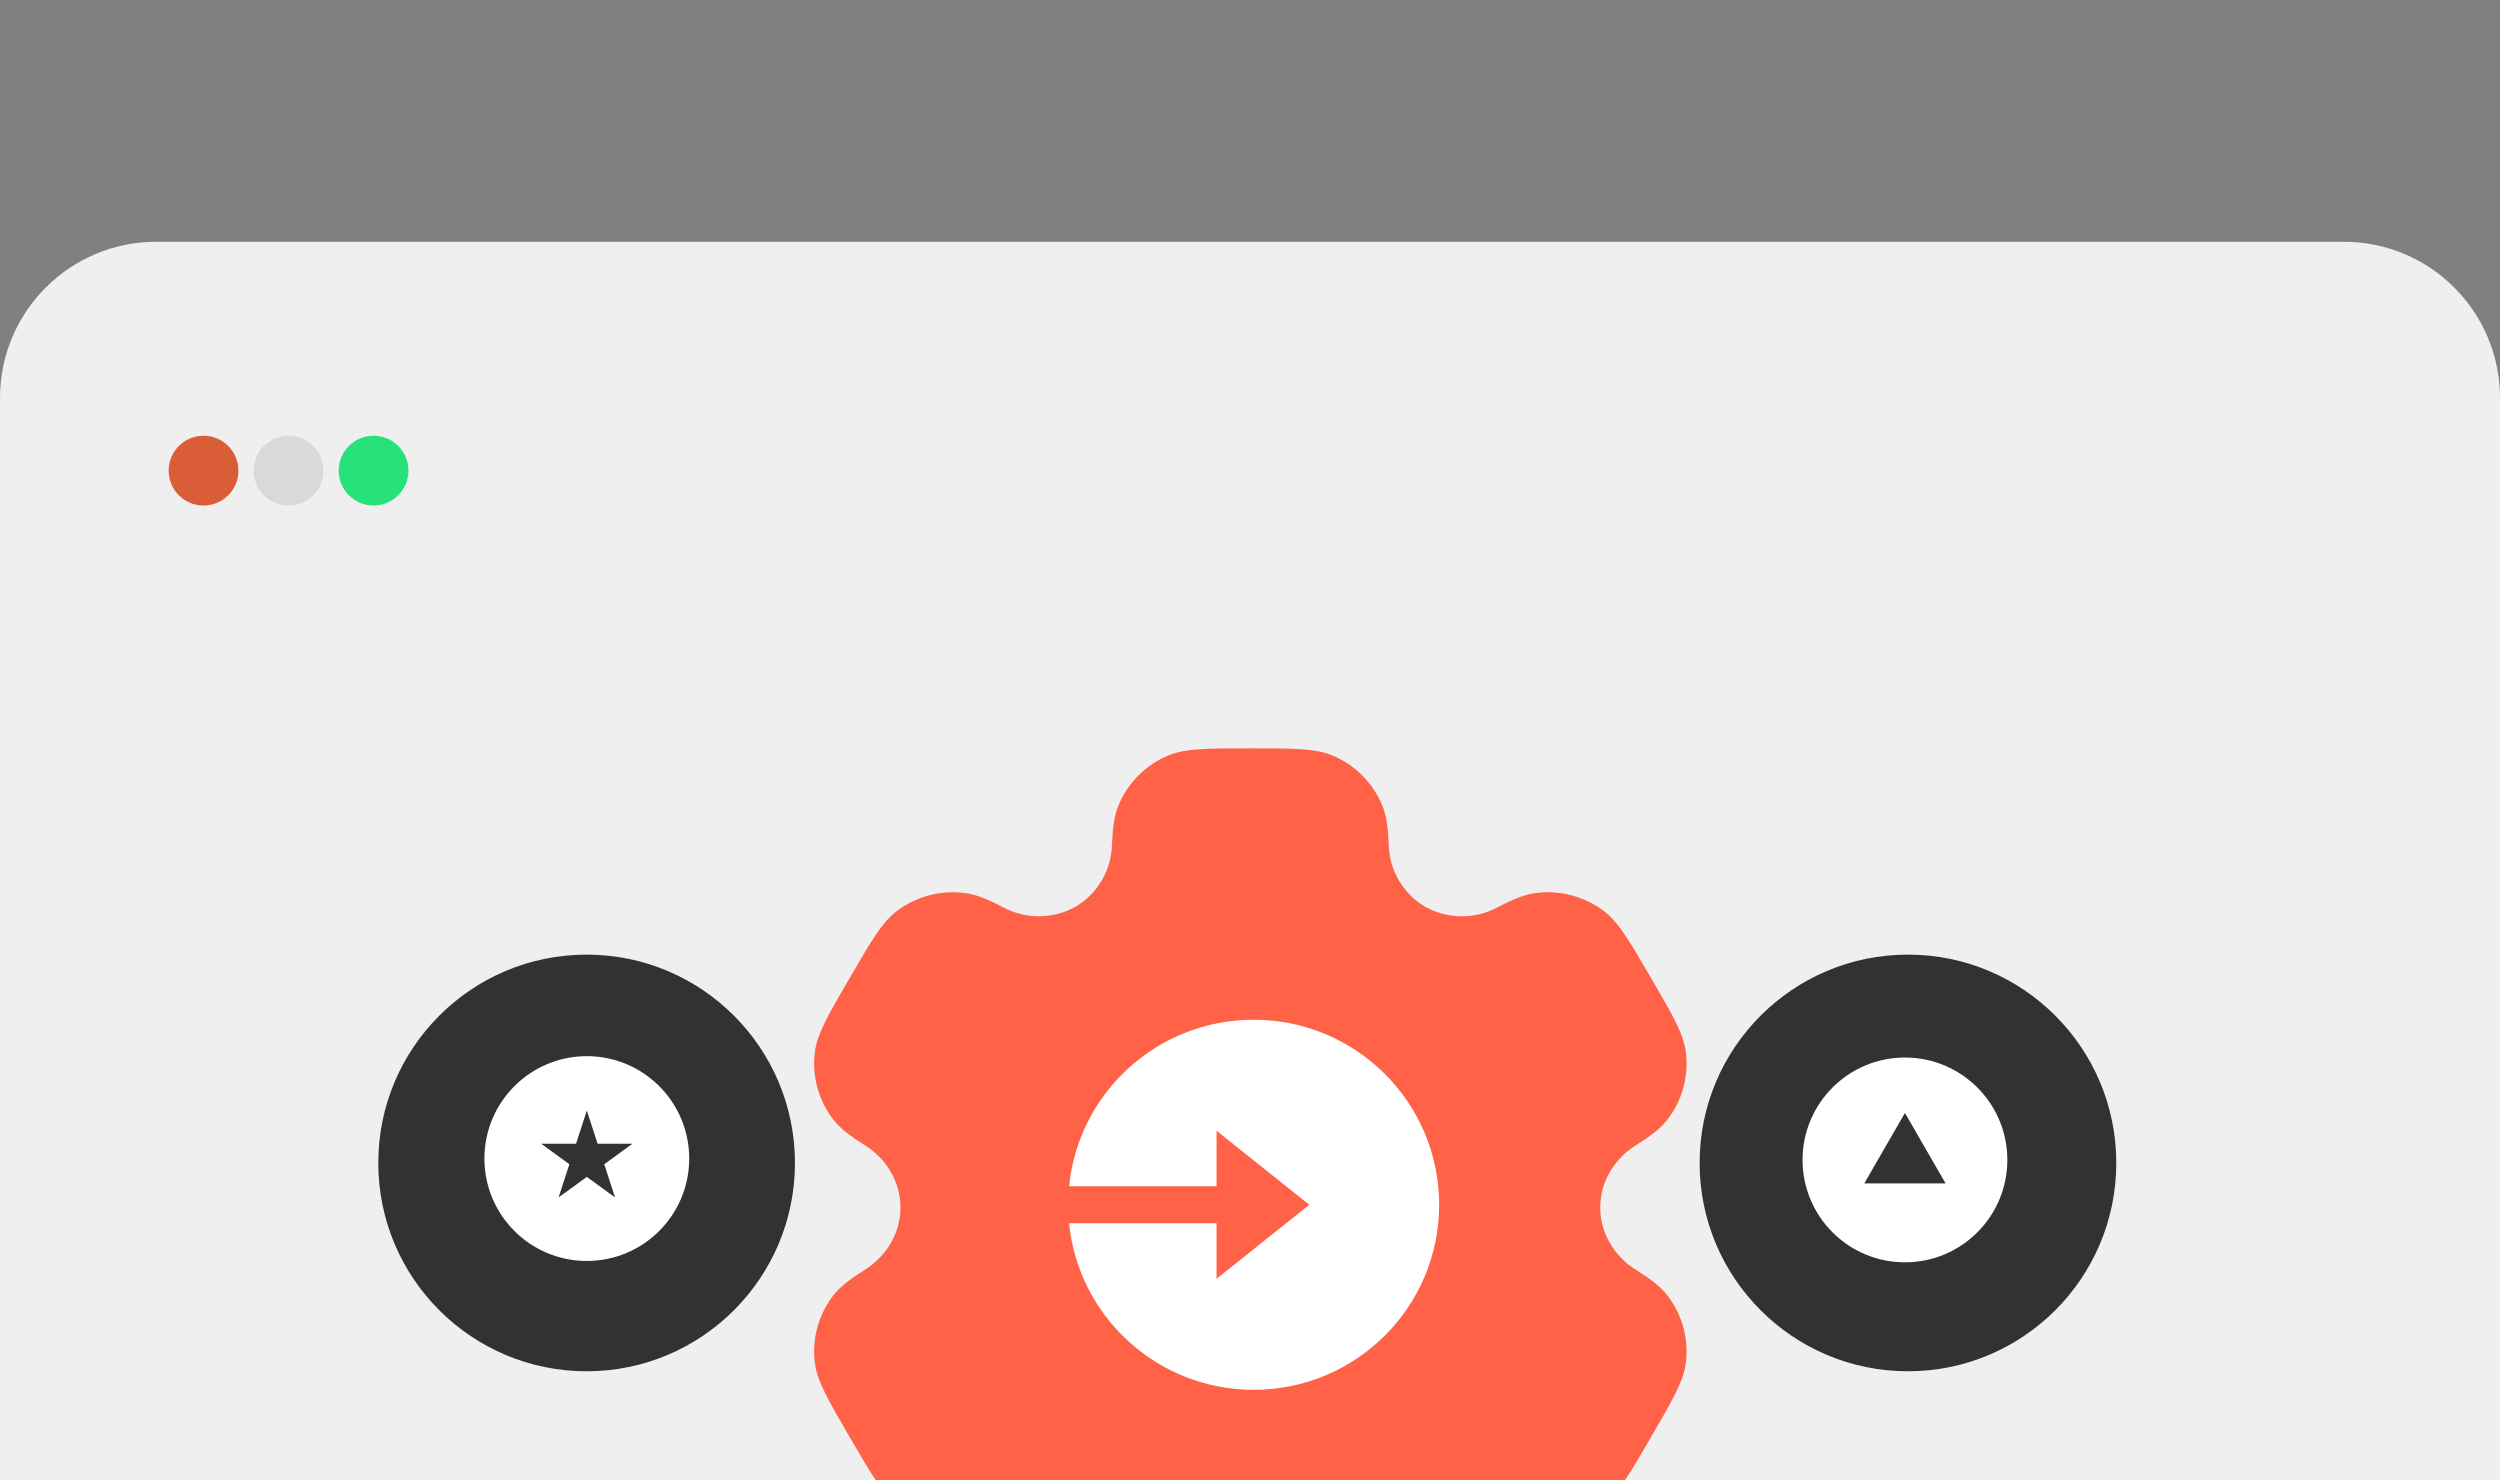 <svg width="304" height="180" viewBox="0 0 304 180" fill="none" xmlns="http://www.w3.org/2000/svg">
<rect x="0" y="0" width="304" height="180" fill="#808080" stroke="none"/>
<g clip-path="url(#clip0_316_2029)">
<path d="M0 48.399C0 37.905 8.507 29.399 19 29.399H285C295.494 29.399 304 37.905 304 48.399V198.652H0V48.399Z" fill="#EFEFEF"/>
<circle cx="24.75" cy="57.23" r="4.242" fill="#D95D37"/>
<circle cx="35.088" cy="57.23" r="4.242" fill="#D9D9D9"/>
<circle cx="45.426" cy="57.23" r="4.242" fill="#27E278"/>
<path fill-rule="evenodd" clip-rule="evenodd" d="M161.976 91.849C159.91 91 157.286 91 152.043 91C146.801 91 144.177 91 142.111 91.849C139.361 92.978 137.172 95.153 136.025 97.895C135.5 99.141 135.299 100.598 135.215 102.714C135.178 104.247 134.75 105.745 133.973 107.067C133.195 108.389 132.093 109.491 130.771 110.268C129.424 111.017 127.91 111.413 126.369 111.421C124.828 111.429 123.309 111.048 121.955 110.313C120.068 109.319 118.7 108.772 117.349 108.593C114.393 108.205 111.403 109 109.029 110.804C107.254 112.155 105.942 114.411 103.323 118.917C100.699 123.422 99.393 125.672 99.097 127.878C98.706 130.815 99.51 133.785 101.33 136.136C102.156 137.208 103.323 138.107 105.127 139.234C107.79 140.893 109.498 143.718 109.498 146.833C109.498 149.949 107.79 152.774 105.132 154.427C103.323 155.56 102.156 156.459 101.324 157.531C100.426 158.692 99.766 160.02 99.384 161.437C99.002 162.854 98.904 164.333 99.097 165.789C99.393 167.989 100.699 170.244 103.323 174.75C105.947 179.256 107.254 181.506 109.029 182.863C111.397 184.666 114.389 185.459 117.349 185.074C118.7 184.895 120.068 184.348 121.955 183.354C123.31 182.618 124.829 182.236 126.371 182.244C127.914 182.252 129.429 182.649 130.777 183.399C133.49 184.962 135.098 187.837 135.215 190.953C135.299 193.075 135.5 194.526 136.025 195.771C137.164 198.507 139.353 200.685 142.111 201.818C144.177 202.667 146.801 202.667 152.043 202.667C157.286 202.667 159.91 202.667 161.976 201.818C164.726 200.689 166.915 198.514 168.062 195.771C168.587 194.526 168.788 193.075 168.872 190.953C168.983 187.837 170.597 184.956 173.316 183.399C174.663 182.65 176.177 182.253 177.718 182.245C179.259 182.238 180.777 182.619 182.132 183.354C184.019 184.348 185.387 184.895 186.738 185.074C189.697 185.464 192.69 184.666 195.057 182.863C196.833 181.511 198.145 179.256 200.764 174.75C203.388 170.244 204.694 167.994 204.99 165.789C205.182 164.333 205.083 162.854 204.7 161.436C204.317 160.019 203.656 158.692 202.757 157.531C201.931 156.459 200.764 155.56 198.96 154.432C196.297 152.774 194.588 149.949 194.588 146.833C194.588 143.718 196.297 140.893 198.955 139.24C200.764 138.107 201.931 137.208 202.762 136.136C203.661 134.975 204.32 133.647 204.703 132.23C205.085 130.812 205.183 129.333 204.99 127.878C204.694 125.678 203.388 123.422 200.764 118.917C198.139 114.411 196.833 112.161 195.057 110.804C192.684 109 189.694 108.205 186.738 108.593C185.387 108.772 184.019 109.319 182.132 110.313C180.777 111.049 179.258 111.431 177.715 111.423C176.173 111.415 174.658 111.018 173.31 110.268C171.989 109.49 170.888 108.388 170.112 107.066C169.335 105.745 168.908 104.247 168.872 102.714C168.788 100.592 168.587 99.141 168.062 97.895C167.494 96.537 166.665 95.304 165.621 94.267C164.576 93.229 163.338 92.407 161.976 91.849Z" fill="#FF6247"/>
<path d="M147.937 144.25H130C131.132 132.881 140.748 124 152.444 124C164.902 124 175 134.073 175 146.5C175 158.927 164.902 169 152.444 169C140.748 169 131.132 160.119 130 148.75H147.932V155.5L159.211 146.5L147.932 137.5V144.25H147.937Z" fill="white"/>
<circle cx="232.007" cy="141.415" r="25.333" fill="#323232"/>
<circle cx="231.641" cy="141.047" r="12.451" fill="white"/>
<path d="M231.641 135.336L236.587 143.902H226.695L231.641 135.336Z" fill="#323232"/>
<circle cx="71.333" cy="141.415" r="25.333" fill="#323232"/>
<circle cx="71.357" cy="140.881" r="12.451" fill="white"/>
<path d="M71.357 135.043L72.668 139.077H76.909L73.478 141.57L74.788 145.604L71.357 143.111L67.925 145.604L69.236 141.57L65.805 139.077H70.046L71.357 135.043Z" fill="#323232"/>
</g>
<defs>
<clipPath id="clip0_316_2029">
<rect width="304" height="180" fill="white"/>
</clipPath>
</defs>
</svg>
